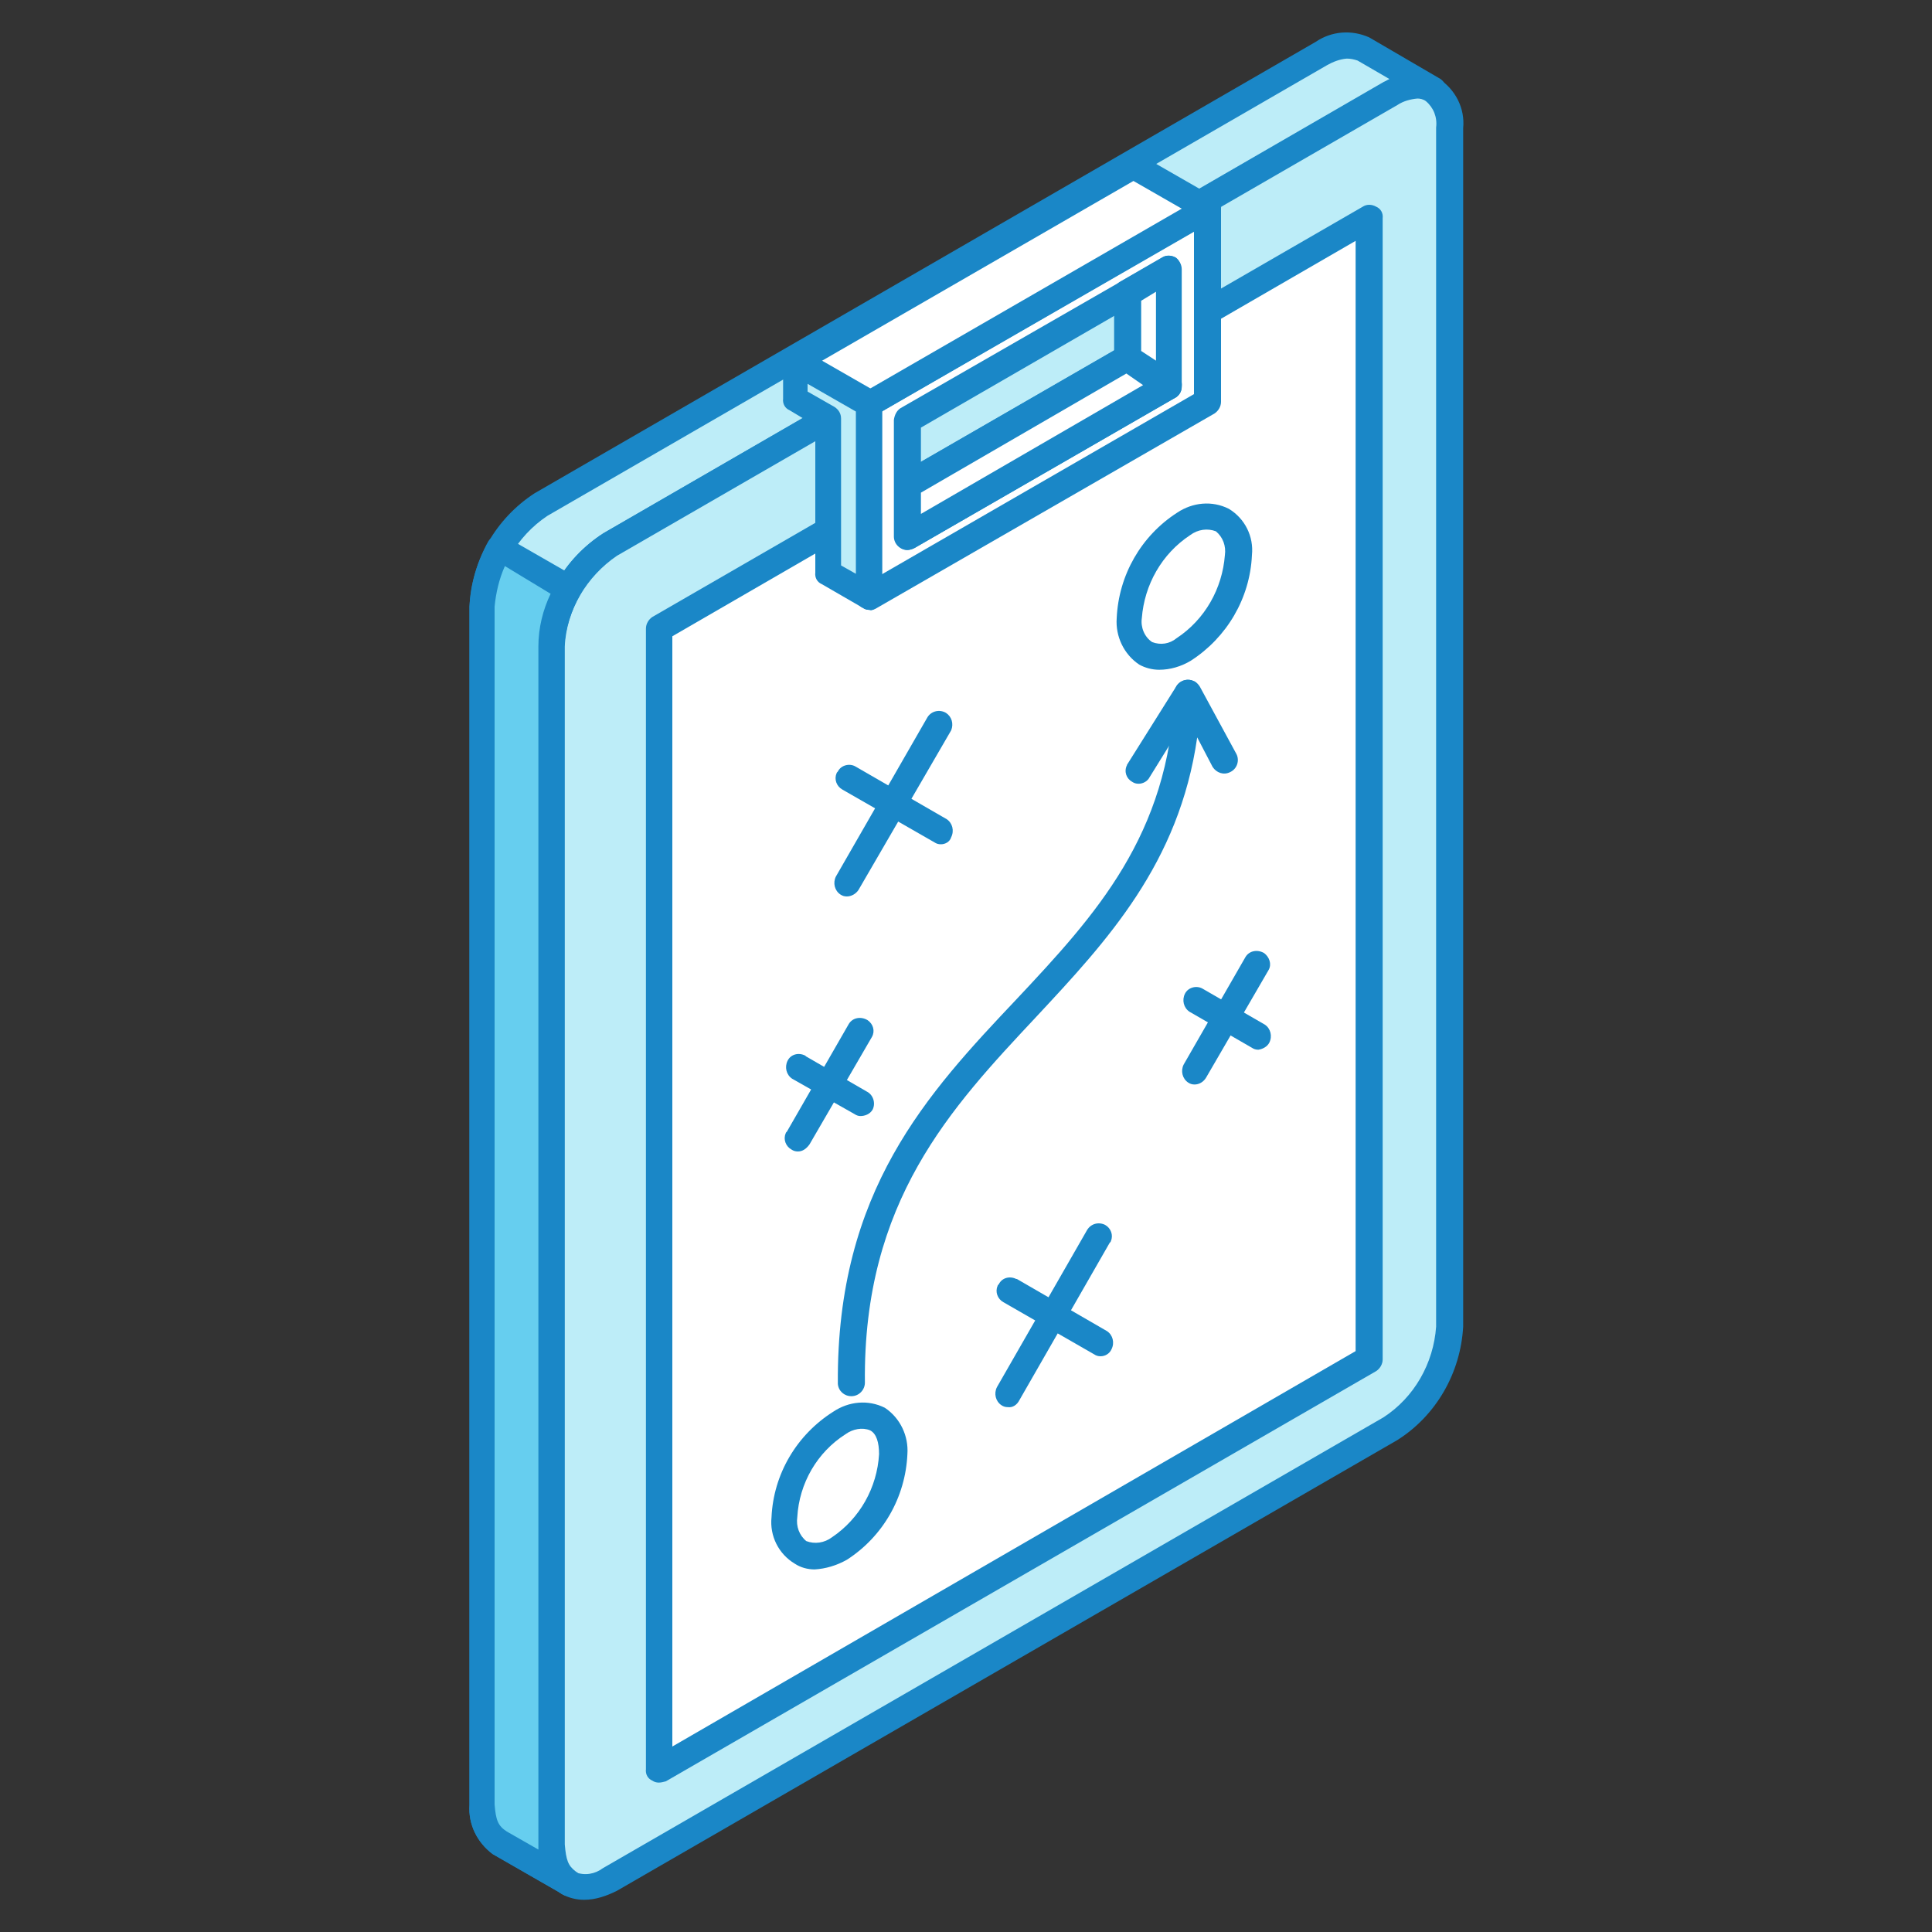 <?xml version="1.0" encoding="utf-8"?>
<!-- Generator: Adobe Illustrator 26.0.1, SVG Export Plug-In . SVG Version: 6.00 Build 0)  -->
<svg version="1.1" id="Layer_1" xmlns="http://www.w3.org/2000/svg" xmlns:xlink="http://www.w3.org/1999/xlink" x="0px" y="0px"
	 viewBox="0 0 300 300" style="enable-background:new 0 0 300 300;" xml:space="preserve">
<rect x="0" y="0" width="300" height="300" fill="#333333" stroke="none"/>
<style type="text/css">
	.st0{clip-path:url(#SVGID_00000145020827564681337960000013580233659612809397_);}
	.st1{fill-rule:evenodd;clip-rule:evenodd;fill:#BDEDF8;}
	.st2{fill-rule:evenodd;clip-rule:evenodd;fill:#1A87C7;}
	.st3{fill-rule:evenodd;clip-rule:evenodd;fill:#FFFFFF;}
	.st4{fill-rule:evenodd;clip-rule:evenodd;fill:#66CEEF;}
</style>
<g id="Group_6707" transform="translate(0 0)">
	<g>
		<defs>
			<rect id="SVGID_1_" x="72.8" y="5" width="154.4" height="290"/>
		</defs>
		<clipPath id="SVGID_00000182520262378243581570000006973194148019907505_">
			<use xlink:href="#SVGID_1_"  style="overflow:visible;"/>
		</clipPath>
		
			<g id="Group_6706" transform="translate(0 0)" style="clip-path:url(#SVGID_00000182520262378243581570000006973194148019907505_);">
			<path id="Path_20063" class="st1" d="M88.3,292.3l-10.8-6.2c-1.9-1.4-2.9-3.6-2.6-5.9V94.2c0.2-6.4,3.6-12.4,9-15.9L103.5,67
				l11.8-6.7l58.5-33.9l10.2-5.9l21.2-12.2c1.9-1.3,4.3-1.6,6.4-0.6l10.6,6.2c-2.1-0.9-4.5-0.7-6.4,0.6l-21,12.2l-10.2,5.9
				l-58.7,33.9l-11.6,6.7L94.7,84.5c-5.4,3.5-8.8,9.4-9.2,15.9v186.1C85.3,288.7,86.3,291,88.3,292.3"/>
			<path id="Path_20064" class="st2" d="M209.1,9.1c-1.1,0.1-2.1,0.5-3,1L85,80.1c-4.8,3.2-7.8,8.5-8.2,14.2v186
				c0.2,2.4,0.5,3.3,1.9,4.2l4.9,2.8V100.4c0.3-7.2,4-13.7,10.1-17.6l121.2-70.1c0.3-0.1,0.6-0.3,0.9-0.4l-5-2.9
				C210.2,9.2,209.7,9.1,209.1,9.1 M88.3,294.4c-0.4,0-0.7-0.1-1-0.3l-10.8-6.2c-2.4-1.8-3.8-4.6-3.6-7.6V94.2
				c0.3-7.1,4.1-13.7,10.1-17.6L204.3,6.5c2.5-1.7,5.6-1.9,8.3-0.7l10.8,6.3c1,0.5,1.4,1.6,0.9,2.6c0,0,0,0.1,0,0.1
				c-0.5,0.9-1.6,1.3-2.6,0.9c-1.6-0.7-2.4-0.5-4.7,0.6L95.7,86.2c-4.8,3.2-7.8,8.5-8.2,14.2v186c0.2,2.4,0.5,3.3,1.7,4.2
				c1,0.6,1.3,1.8,0.7,2.8c0,0,0,0,0,0C89.6,294,89,294.4,88.3,294.4"/>
			<path id="Path_20065" class="st1" d="M215.9,221.7l-121.2,70c-5,2.9-9.2,0.5-9.2-5.3V100.4c0.4-6.4,3.8-12.3,9.2-15.9l19.6-11.3
				l11.6-6.7l58.7-33.9l10.2-5.9l21-12.2c5-2.9,9.2-0.5,9.2,5.3v186.1C224.7,212.3,221.3,218.2,215.9,221.7"/>
			<path id="Path_20066" class="st2" d="M215.9,221.7L215.9,221.7z M220.1,15.3c-1.1,0.1-2.2,0.4-3.1,1l-121.2,70
				c-4.7,3.2-7.8,8.4-8.2,14.1v186.1c0,2,0.5,3.5,1.7,4.2c1.5,0.6,3.1,0.3,4.3-0.6l121.2-70c4.8-3.1,7.8-8.4,8.2-14.1V19.8
				c0.2-1.6-0.4-3.1-1.6-4.1C221,15.4,220.5,15.3,220.1,15.3 M90.7,295c-1.2,0-2.4-0.3-3.5-0.9c-2.5-1.7-3.9-4.7-3.6-7.7V100.4
				c0.3-7.2,4.1-13.7,10.1-17.6l121.2-70c2.5-1.8,5.8-2,8.5-0.6c2.6,1.7,4.1,4.6,3.8,7.7v186.1c-0.4,7.2-4.2,13.8-10.2,17.6
				l-121.2,70C94.2,294.4,92.5,295,90.7,295"/>
			<path id="Path_20067" class="st3" d="M102.3,97.6v177.1l110.3-63.7V33.9C175.8,55.1,139.1,76.4,102.3,97.6"/>
			<path id="Path_20068" class="st2" d="M104.4,98.8v172.4l106.1-61.4V37.4L104.4,98.8z M102.3,276.8c-0.4,0-0.7-0.1-1-0.3
				c-0.7-0.3-1.1-1-1-1.8V97.6c0-0.7,0.4-1.4,1-1.8l110.3-63.7c0.6-0.4,1.4-0.4,2.1,0c0.7,0.3,1.1,1,1,1.8v177.2
				c0,0.7-0.4,1.4-1,1.8l-110.3,63.7C103,276.7,102.7,276.8,102.3,276.8"/>
			<path id="Path_20069" class="st3" d="M140.9,83.3V65.2c13.5-7.8,27.1-15.6,40.6-23.4v18.2C168,67.7,154.4,75.5,140.9,83.3
				 M187.4,62.4v-30L135,62.7v30L187.4,62.4z"/>
			<path id="Path_20070" class="st2" d="M143,66.4v13.4l36.5-21V45.3L143,66.4z M140.9,85.4c-1.1,0-2.1-0.9-2.1-2.1V65.2
				c0.1-0.7,0.4-1.4,1-1.8L180.5,40c0.6-0.4,1.4-0.4,2.1,0c0.5,0.4,0.9,1.1,0.9,1.8v18.2c0,0.7-0.3,1.3-0.9,1.7l-40.6,23.4
				C141.6,85.3,141.2,85.4,140.9,85.4 M136.9,63.9l48.5-28v25.3l-48.5,28L136.9,63.9z M135,94.7c-0.4,0-0.7-0.1-1-0.3
				c-0.7-0.3-1.1-1-1-1.8V62.7c0-0.7,0.4-1.4,1-1.8l52.5-30.3c0.7-0.4,1.4-0.4,2.1,0c0.7,0.3,1.1,1,1,1.8v30c0,0.7-0.4,1.4-1,1.8
				l-52.6,30.3C135.6,94.7,135.3,94.8,135,94.7"/>
			<path id="Path_20071" class="st3" d="M135,62.7l52.5-30.3l-7.1-4.2l-4.3-2.5l-52.4,30.3L135,62.7z"/>
			<path id="Path_20072" class="st2" d="M127.5,56.1l7.5,4.3l48.5-28l-7.5-4.3L127.5,56.1z M135,64.8c-0.4,0-0.7-0.1-1-0.3
				l-11.5-6.7c-0.7-0.3-1.1-1-1-1.7c0-0.7,0.4-1.4,1-1.8L174.9,24c0.6-0.4,1.4-0.4,2.1,0l11.5,6.6c1,0.5,1.3,1.8,0.8,2.8
				c-0.2,0.3-0.5,0.6-0.8,0.8l-52.6,30.3C135.6,64.7,135.3,64.8,135,64.8"/>
			<path id="Path_20073" class="st4" d="M88.3,292.3l-10.8-6.2c-1.9-1.4-2.9-3.6-2.6-5.9V94.2c0.2-3.2,1-6.3,2.6-9.1l10.8,6.2
				c-1.7,2.7-2.6,5.8-2.6,9v186.1C85.3,288.7,86.3,291,88.3,292.3"/>
			<path id="Path_20074" class="st2" d="M78.4,87.9c-0.9,2-1.4,4.2-1.6,6.3v186c0.2,2.4,0.5,3.3,1.9,4.2l4.9,2.8V100.4
				c0-2.9,0.7-5.7,1.9-8.2L78.4,87.9z M88.3,294.4c-0.4,0-0.7-0.1-1-0.3l-10.8-6.2c-2.4-1.8-3.8-4.6-3.6-7.6V94.2
				c0.2-3.6,1.2-7,2.9-10.1c0.6-1,1.8-1.3,2.8-0.7c0,0,0,0,0,0l10.8,6.2c0.9,0.6,1.2,1.8,0.7,2.7c-1.4,2.5-2.3,5.3-2.4,8.1v186
				c0.2,2.4,0.5,3.3,1.7,4.2c1,0.6,1.3,1.8,0.7,2.8c0,0,0,0,0,0C89.6,294,89,294.4,88.3,294.4"/>
			<path id="Path_20075" class="st1" d="M123.5,62l5,3V89l6.4,3.7v-30l-11.5-6.6V62z"/>
			<path id="Path_20076" class="st2" d="M130.6,87.8l2.3,1.3V63.9l-7.5-4.3v1.2l4.2,2.4c0.6,0.4,1,1,1,1.8V87.8z M135,94.7
				c-0.4,0-0.7-0.1-1-0.3l-6.4-3.7c-0.7-0.3-1.1-1-1-1.8V66.1l-4-2.4c-0.7-0.3-1.1-1-1-1.8v-5.9c0-0.7,0.4-1.4,1-1.8
				c0.6-0.4,1.3-0.4,1.9,0l11.5,6.6c0.7,0.3,1.1,1,1,1.8v30c0,0.7-0.4,1.4-1,1.8C135.6,94.7,135.3,94.8,135,94.7"/>
			<path id="Path_20077" class="st3" d="M175.1,45.4v10.2l6.4,4.3V41.8L175.1,45.4z"/>
			<path id="Path_20078" class="st2" d="M177.2,54.5l2.3,1.5V45.3l-2.3,1.4V54.5z M181.5,61.9c-0.4,0-0.9-0.1-1.2-0.4l-6.4-4.3
				c-0.5-0.4-0.9-1-0.9-1.7V45.4c0-0.7,0.4-1.4,1-1.7l6.4-3.7c0.6-0.4,1.4-0.4,2.1,0c0.6,0.4,0.9,1.1,0.9,1.8v18.2
				c0,0.8-0.4,1.5-1,1.8C182.1,61.9,181.8,62,181.5,61.9"/>
			<path id="Path_20079" class="st3" d="M140.9,75.3l34.2-19.7l6.4,4.3l-40.6,23.4L140.9,75.3z"/>
			<path id="Path_20080" class="st2" d="M143,76.5v3.3l34.5-20l-2.6-1.8L143,76.5z M140.9,85.4c-0.4,0-0.7-0.1-1-0.3
				c-0.6-0.4-1-1.1-1-1.8v-8c0.1-0.7,0.4-1.4,1-1.8l34.2-19.7c0.7-0.4,1.5-0.4,2.1,0.1l6.4,4.3c0.7,0.3,1,1.1,0.9,1.8
				c0,0.7-0.3,1.3-0.9,1.7l-40.6,23.4C141.6,85.3,141.2,85.4,140.9,85.4"/>
			<path id="Path_20081" class="st2" d="M184.8,83.1c-4.4,2.9-7.1,7.7-7.5,12.9c-0.2,1.4,0.4,2.9,1.6,3.7c1.3,0.5,2.7,0.3,3.8-0.6
				c4.4-2.9,7.1-7.7,7.5-12.9c0.2-1.4-0.3-2.8-1.4-3.7C187.5,82,186,82.2,184.8,83.1 M180,104c-1.1,0-2.2-0.3-3.1-0.8
				c-2.4-1.6-3.7-4.4-3.5-7.2c0.3-6.7,3.8-12.8,9.4-16.4c2.4-1.6,5.4-1.9,8-0.6c2.5,1.5,3.9,4.3,3.6,7.2c-0.3,6.7-3.9,12.8-9.5,16.4
				C183.4,103.5,181.7,104,180,104"/>
			<path id="Path_20082" class="st2" d="M131.3,222.7c-4.4,2.8-7.2,7.6-7.5,12.9c-0.2,1.4,0.3,2.8,1.4,3.7c1.3,0.5,2.8,0.3,4-0.6
				c4.3-2.9,7-7.7,7.3-12.9c0-1.8-0.4-3.2-1.4-3.7C133.9,221.6,132.4,221.9,131.3,222.7 M126.5,243.7c-1.1,0-2.2-0.3-3.1-0.9
				c-2.5-1.5-3.9-4.3-3.6-7.2c0.3-6.7,3.9-12.8,9.6-16.4c2.4-1.6,5.4-1.9,8-0.6c2.4,1.6,3.7,4.4,3.5,7.2c-0.3,6.7-3.8,12.8-9.4,16.4
				C129.9,243.1,128.2,243.6,126.5,243.7"/>
			<path id="Path_20083" class="st2" d="M132.2,216.8c-1.1,0-2-0.8-2.1-1.9c0,0,0-0.1,0-0.1c-0.2-29.9,13.9-45,27.8-59.7
				c12.2-13,23.6-25.4,24.5-47.6c0-0.9,0.7-1.7,1.6-1.9c0.9-0.2,1.8,0.2,2.3,1l5.7,10.5c0.5,1,0.1,2.3-1,2.8c-1,0.5-2.1,0.1-2.7-0.8
				l-2.4-4.6c-2.8,19.6-14,31.6-25,43.4c-13.2,14.1-26.9,28.6-26.6,56.8C134.3,215.8,133.4,216.8,132.2,216.8
				C132.2,216.8,132.2,216.8,132.2,216.8"/>
			<path id="Path_20084" class="st2" d="M176.8,121.7c-0.4,0-0.7-0.1-1-0.3c-0.9-0.5-1.3-1.6-0.8-2.6c0-0.1,0.1-0.2,0.1-0.2
				l7.6-12.1c0.6-0.9,1.8-1.2,2.7-0.7c0,0,0,0,0.1,0c0.9,0.6,1.2,1.9,0.5,2.8c0,0,0,0,0,0l-7.5,12.1
				C178.2,121.3,177.5,121.7,176.8,121.7"/>
			<path id="Path_20085" class="st2" d="M131.5,139.2c-0.4,0-0.7-0.1-1-0.3c-0.9-0.6-1.2-1.8-0.7-2.8l14.2-24.7
				c0.6-1,1.9-1.3,2.9-0.7c0.9,0.6,1.2,1.7,0.8,2.7l-14.4,24.8C132.9,138.8,132.2,139.2,131.5,139.2"/>
			<path id="Path_20086" class="st2" d="M146.1,131.1c-0.4,0-0.7-0.1-1-0.3l-14.3-8.2c-0.9-0.5-1.3-1.6-0.9-2.5
				c0-0.1,0.1-0.2,0.2-0.3c0.5-1,1.8-1.3,2.7-0.8c0,0,0,0,0,0l14.2,8.2c0.9,0.6,1.2,1.8,0.7,2.8
				C147.5,130.7,146.8,131.1,146.1,131.1"/>
			<path id="Path_20087" class="st2" d="M156.5,218.5c-0.4,0-0.7-0.1-1-0.3c-0.9-0.6-1.2-1.8-0.7-2.8l14-24.4c0.6-1,1.8-1.3,2.8-0.8
				c0,0,0,0,0,0c0.9,0.5,1.3,1.6,0.9,2.5c0,0.1-0.1,0.2-0.2,0.3l-14,24.4C157.9,218.2,157.2,218.6,156.5,218.5"/>
			<path id="Path_20088" class="st2" d="M170.9,210.6c-0.4,0-0.7-0.1-1-0.3l-14.1-8.1c-0.9-0.5-1.3-1.6-0.9-2.5
				c0-0.1,0.1-0.2,0.2-0.3c0.5-1,1.7-1.3,2.7-0.8c0,0,0,0,0.1,0l14,8.1c0.9,0.6,1.2,1.8,0.7,2.8
				C172.3,210.2,171.6,210.6,170.9,210.6"/>
			<path id="Path_20089" class="st2" d="M185.5,168.4c-0.4,0-0.7-0.1-1-0.3c-0.9-0.6-1.2-1.8-0.7-2.8l9.6-16.7
				c0.6-1,1.9-1.2,2.9-0.6c0.8,0.6,1.2,1.7,0.7,2.6l-9.7,16.7C186.9,168,186.2,168.4,185.5,168.4"/>
			<path id="Path_20090" class="st2" d="M195.4,163c-0.4,0-0.7-0.1-1-0.3l-9.7-5.6c-0.9-0.6-1.2-1.8-0.7-2.8c0.5-1,1.8-1.3,2.7-0.8
				c0,0,0,0,0,0l9.7,5.6c0.9,0.6,1.2,1.8,0.7,2.8C196.8,162.5,196.1,162.9,195.4,163"/>
			<path id="Path_20091" class="st2" d="M123.9,178.8c-0.4,0-0.7-0.1-1-0.3c-0.9-0.5-1.3-1.6-0.9-2.5c0-0.1,0.1-0.2,0.2-0.3
				l9.6-16.7c0.6-1,1.9-1.2,2.9-0.6c0.9,0.6,1.2,1.7,0.7,2.6l-9.7,16.7C125.2,178.4,124.6,178.8,123.9,178.8"/>
			<path id="Path_20092" class="st2" d="M133.6,173.3c-0.3,0-0.6-0.1-0.9-0.3l-9.7-5.5c-0.9-0.6-1.2-1.8-0.7-2.8
				c0.5-1,1.7-1.3,2.7-0.8c0,0,0.1,0,0.1,0.1l9.5,5.5c1,0.5,1.4,1.8,0.9,2.8C135.1,173,134.3,173.3,133.6,173.3"/>
		</g>
	</g>
</g>
</svg>

